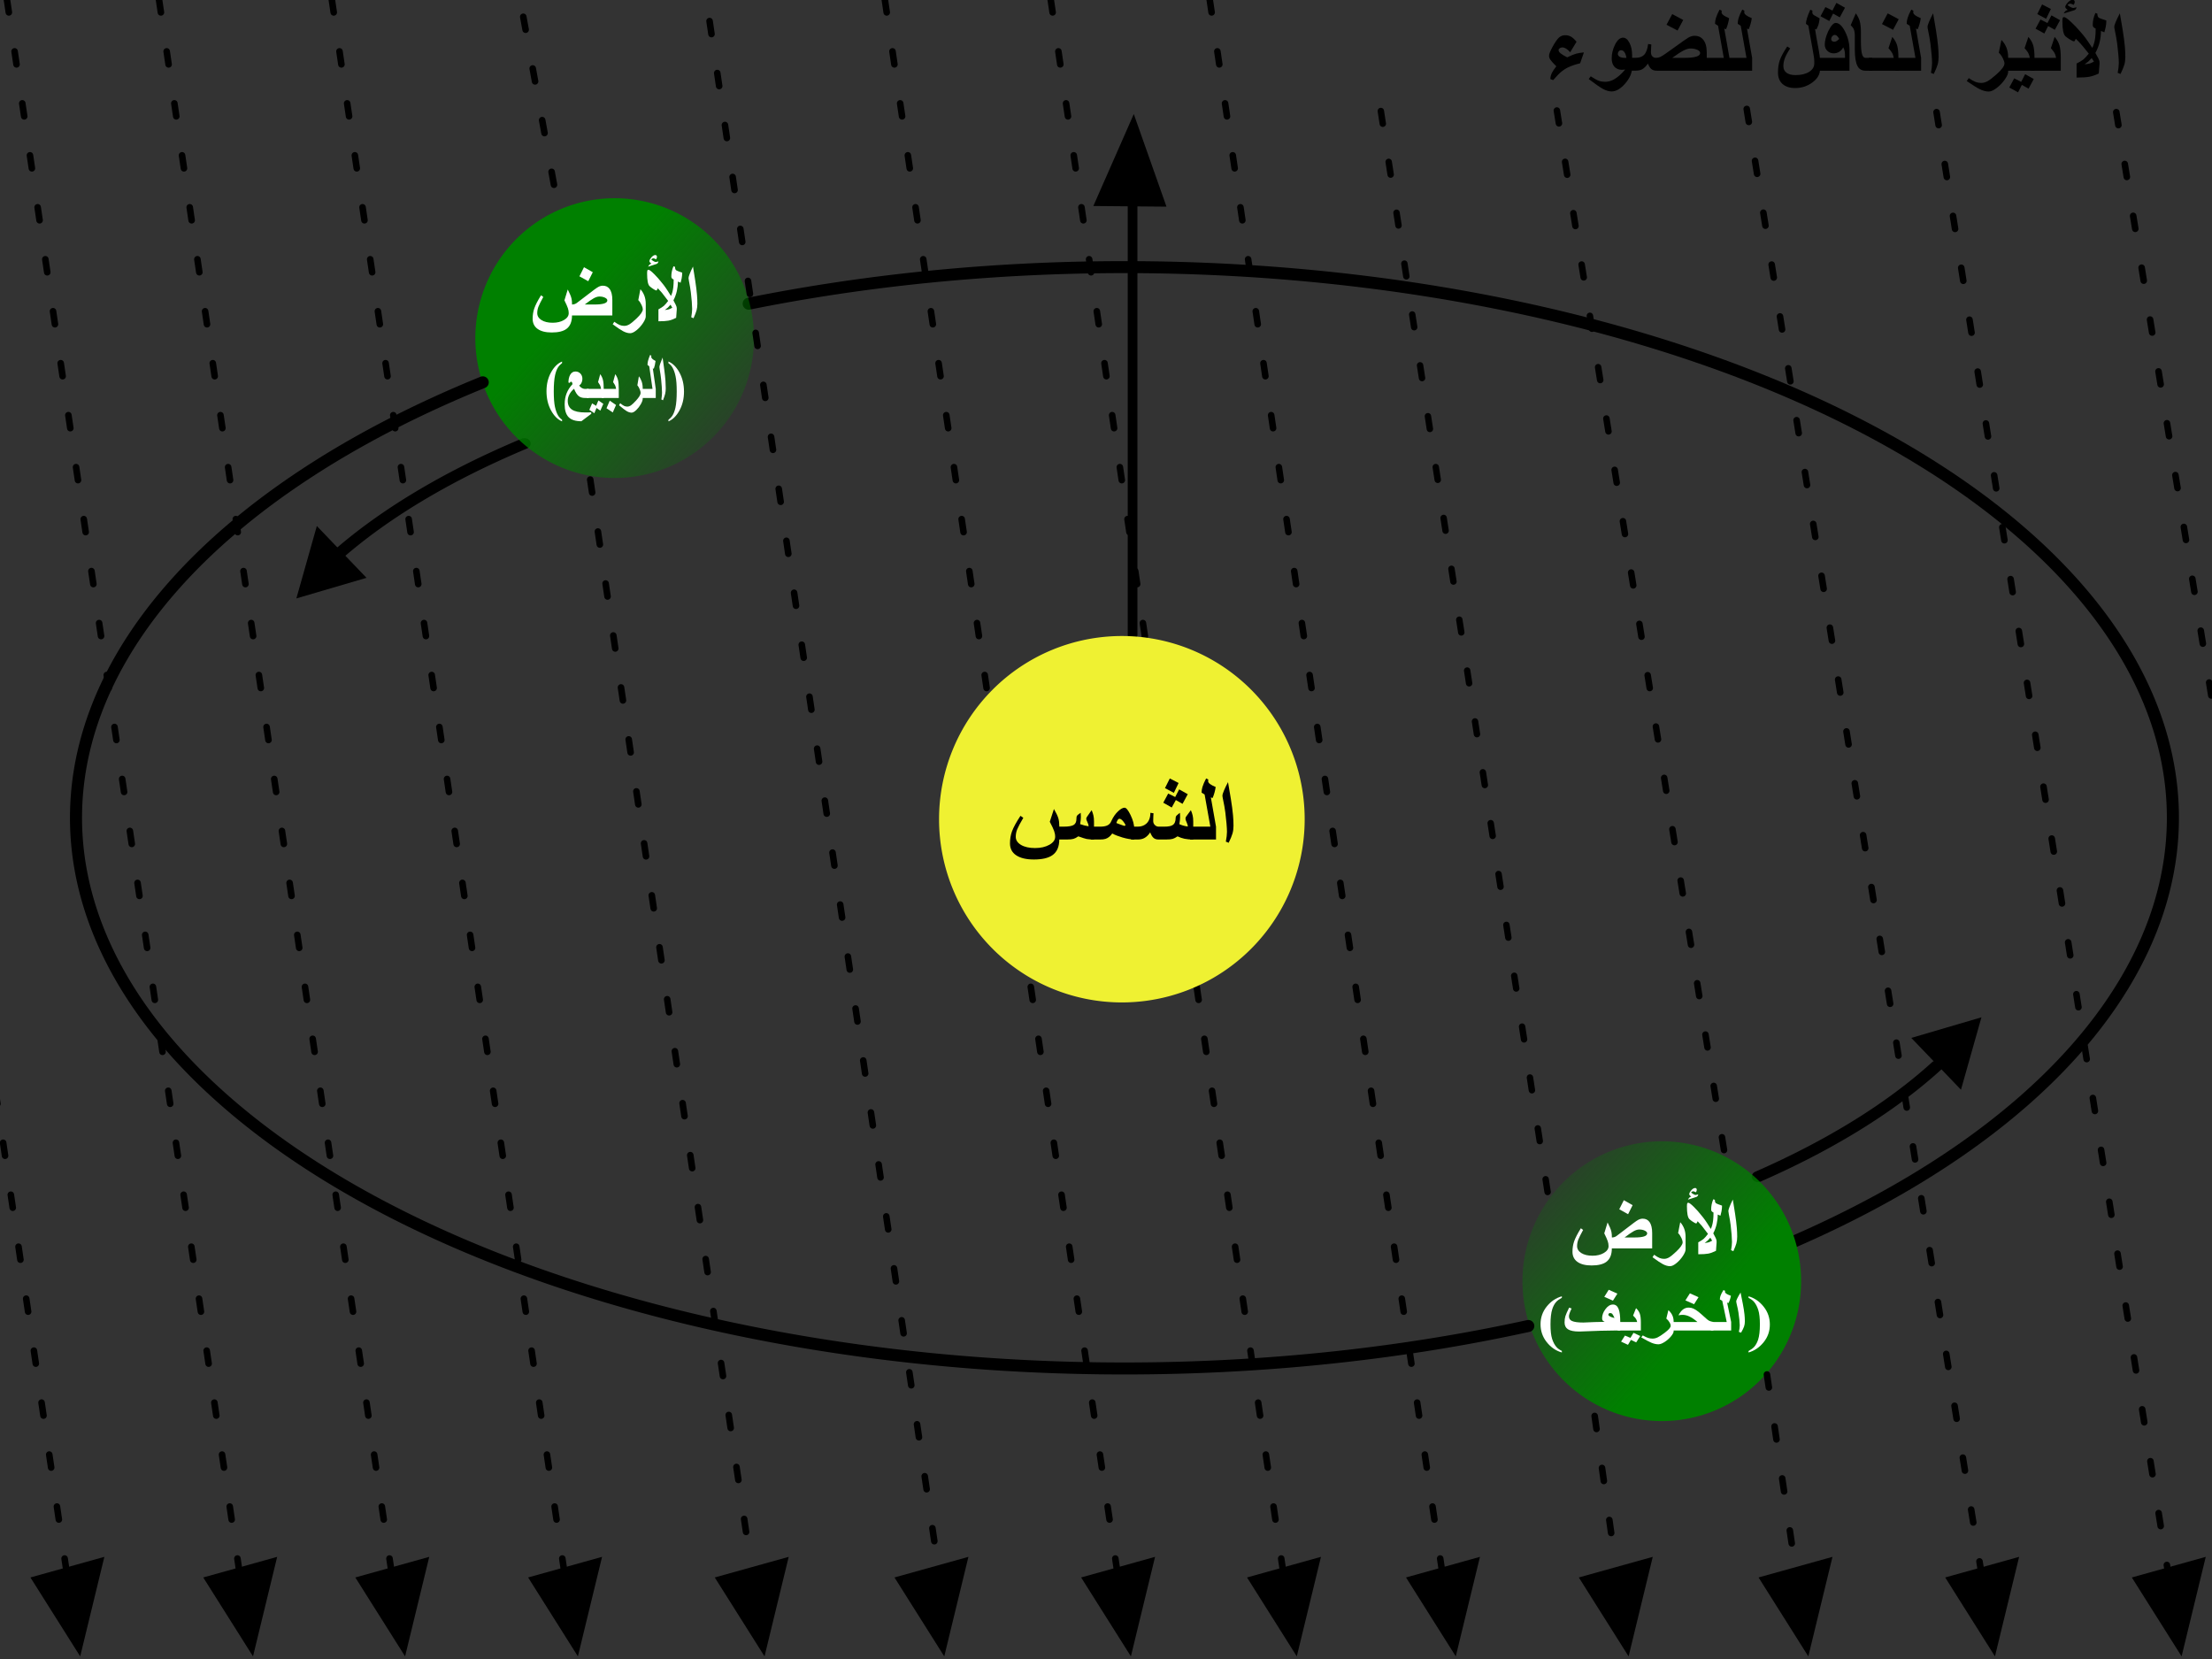 <?xml version="1.0" encoding="UTF-8" standalone="no"?>
<!-- Created with Inkscape (http://www.inkscape.org/) -->

<svg
   xmlns:dc="http://purl.org/dc/elements/1.1/"
   xmlns:cc="http://creativecommons.org/ns#"
   xmlns:rdf="http://www.w3.org/1999/02/22-rdf-syntax-ns#"
   xmlns:svg="http://www.w3.org/2000/svg"
   xmlns="http://www.w3.org/2000/svg"
   xmlns:xlink="http://www.w3.org/1999/xlink"
   xmlns:sodipodi="http://sodipodi.sourceforge.net/DTD/sodipodi-0.dtd"
   xmlns:inkscape="http://www.inkscape.org/namespaces/inkscape"
   width="640px"
   height="480px"
   id="svg2160"
   sodipodi:version="0.32"
   inkscape:version="0.92.4 (5da689c313, 2019-01-14)"
   sodipodi:docname="AetherWind.svg"
   inkscape:output_extension="org.inkscape.output.svg.inkscape"
   version="1.1">
  <rect width="100%" height="100%" fill="#333333" stroke="none"/>
  <defs
     id="defs2162">
    <linearGradient
       inkscape:collect="always"
       id="linearGradient3195">
      <stop
         style="stop-color:#008000;stop-opacity:1;"
         offset="0"
         id="stop3197" />
      <stop
         style="stop-color:#008000;stop-opacity:0;"
         offset="1"
         id="stop3199" />
    </linearGradient>
    <linearGradient
       inkscape:collect="always"
       xlink:href="#linearGradient3195"
       id="linearGradient3201"
       x1="258.015"
       y1="209.797"
       x2="432.869"
       y2="502.373"
       gradientUnits="userSpaceOnUse" />
    <linearGradient
       inkscape:collect="always"
       xlink:href="#linearGradient3195"
       id="linearGradient3205"
       gradientUnits="userSpaceOnUse"
       x1="258.015"
       y1="209.797"
       x2="432.869"
       y2="502.373" />
  </defs>
  <sodipodi:namedview
     id="base"
     pagecolor="#ffffff"
     bordercolor="#666666"
     borderopacity="1.0"
     inkscape:pageopacity="0.0"
     inkscape:pageshadow="2"
     inkscape:zoom="0.76603232"
     inkscape:cx="-64.497313"
     inkscape:cy="138.75986"
     inkscape:current-layer="layer1"
     inkscape:document-units="px"
     inkscape:window-width="1920"
     inkscape:window-height="986"
     inkscape:window-x="-11"
     inkscape:window-y="-11"
     showgrid="false"
     inkscape:window-maximized="1" />
  <g
     id="layer1"
     inkscape:label="Layer 1"
     inkscape:groupmode="layer">
    <path
       transform="matrix(1.061,0,0,1.055,-17.725,-35.561)"
       style="opacity:1;fill:none;fill-opacity:1;fill-rule:nonzero;stroke:#000000;stroke-width:3.29;stroke-linecap:round;stroke-linejoin:round;stroke-miterlimit:4;stroke-dasharray:none;stroke-dashoffset:0;stroke-opacity:1"
       d="m 220.877,116.996 a 285.908,151.021 0 0 1 349.747,65.187 285.908,151.021 0 0 1 -66.368,192.744"
       id="path2168" />
    <path
       transform="matrix(0.888,0,0,0.779,34.942,14.604)"
       style="opacity:1;fill:none;fill-opacity:1;fill-rule:nonzero;stroke:#000000;stroke-width:4.047;stroke-linecap:round;stroke-linejoin:round;stroke-miterlimit:4;stroke-dasharray:none;stroke-dashoffset:0;stroke-opacity:1"
       d="M 68.648,189.368 A 285.908,151.021 0 0 1 131.52,145.999"
       id="path2170" />
    <path
       id="path3187"
       d="M -48,-0.17 L 22.993,480"
       style="fill:none;fill-rule:evenodd;stroke:#000000;stroke-width:1.9;stroke-linecap:round;stroke-linejoin:round;stroke-miterlimit:4;stroke-dasharray:3.8,11.4;stroke-dashoffset:0;stroke-opacity:1" />
    <path
       transform="matrix(0.141,0,0,0.268,132.25,28.685)"
       style="opacity:1;fill:url(#linearGradient3201);fill-opacity:1;fill-rule:nonzero;stroke:none;stroke-width:13.409;stroke-linecap:round;stroke-linejoin:round;stroke-miterlimit:4;stroke-dasharray:none;stroke-dashoffset:0;stroke-opacity:1"
       d="M 609.248,257.986 A 285.908,151.021 0 0 1 323.34,409.007 285.908,151.021 0 0 1 37.433,257.986 285.908,151.021 0 0 1 323.34,106.965 285.908,151.021 0 0 1 609.248,257.986 Z"
       id="path3189" />
    <path
       transform="matrix(-0.888,0,0,-0.779,621.239,455.965)"
       style="opacity:1;fill:none;fill-opacity:1;fill-rule:nonzero;stroke:#000000;stroke-width:4.047;stroke-linecap:round;stroke-linejoin:round;stroke-miterlimit:4;stroke-dasharray:none;stroke-dashoffset:0;stroke-opacity:1"
       d="M 68.648,189.368 A 285.908,151.021 0 0 1 126.8,148.306"
       id="path3191" />
    <path
       transform="matrix(-0.141,0,0,-0.268,526.398,439.825)"
       style="opacity:1;fill:url(#linearGradient3205);fill-opacity:1;fill-rule:nonzero;stroke:none;stroke-width:13.409;stroke-linecap:round;stroke-linejoin:round;stroke-miterlimit:4;stroke-dasharray:none;stroke-dashoffset:0;stroke-opacity:1"
       d="M 609.248,257.986 A 285.908,151.021 0 0 1 323.34,409.007 285.908,151.021 0 0 1 37.433,257.986 285.908,151.021 0 0 1 323.34,106.965 285.908,151.021 0 0 1 609.248,257.986 Z"
       id="path3203" />
    <path
       style="fill:none;fill-rule:evenodd;stroke:#000000;stroke-width:2.8;stroke-linecap:round;stroke-linejoin:round;stroke-opacity:1;stroke-miterlimit:4;stroke-dasharray:none"
       d="M 327.692,183.692 L 327.692,42.462"
       id="path3213" />
    <path
       transform="matrix(0.892,0,0,1.243,92.367,176.332)"
       style="opacity:1;fill:#000000;fill-opacity:1;fill-rule:nonzero;stroke:none;stroke-width:2.8;stroke-linecap:round;stroke-linejoin:round;stroke-miterlimit:4;stroke-dasharray:none;stroke-dashoffset:0;stroke-opacity:1"
       d="m -77.538,243.692 -8.072,-9.185 -8.072,-9.186 11.991,-2.398 11.991,-2.398 -3.919,11.584 z"
       id="path3215" />
    <path
       transform="matrix(0.611,-0.942,0.615,0.838,235.005,-217.464)"
       style="opacity:1;fill:#000000;fill-opacity:1;fill-rule:nonzero;stroke:none;stroke-width:2.8;stroke-linecap:round;stroke-linejoin:round;stroke-miterlimit:4;stroke-dasharray:none;stroke-dashoffset:0;stroke-opacity:1"
       d="m -77.538,243.692 -8.072,-9.185 -8.072,-9.186 11.991,-2.398 11.991,-2.398 -3.919,11.584 z"
       id="path3241" />
    <path
       transform="matrix(0.398,-0.798,0.755,0.377,-47.085,13.435)"
       style="opacity:1;fill:#000000;fill-opacity:1;fill-rule:nonzero;stroke:none;stroke-width:2.8;stroke-linecap:round;stroke-linejoin:round;stroke-miterlimit:4;stroke-dasharray:none;stroke-dashoffset:0;stroke-opacity:1"
       d="m -77.538,243.692 -8.072,-9.185 -8.072,-9.186 11.991,-2.398 11.991,-2.398 -3.919,11.584 z"
       id="path3243" />
    <path
       transform="matrix(-0.398,0.798,-0.755,-0.377,706.126,454.046)"
       style="opacity:1;fill:#000000;fill-opacity:1;fill-rule:nonzero;stroke:none;stroke-width:2.8;stroke-linecap:round;stroke-linejoin:round;stroke-miterlimit:4;stroke-dasharray:none;stroke-dashoffset:0;stroke-opacity:1"
       d="m -77.538,243.692 -8.072,-9.185 -8.072,-9.186 11.991,-2.398 11.991,-2.398 -3.919,11.584 z"
       id="path3245" />
    <g
       aria-label="الأثير الناقل للضوء"
       style="font-style:normal;font-variant:normal;font-weight:bold;font-stretch:normal;line-height:0%;font-family:'Times New Roman';text-align:start;writing-mode:lr-tb;text-anchor:start;fill:#000000;fill-opacity:1;stroke:none;stroke-width:1px;stroke-linecap:round;stroke-linejoin:round;stroke-opacity:1"
       id="text3247">
      <path
         d="m 614.926,16.477 q 0,1.217 -0.287,2.229 -0.287,0.998 -1.107,2.693 l -0.82,-0.328 q 0.328,-1.75 0.328,-2.844 0,-0.834 -0.137,-2.447 -0.137,-1.613 -0.342,-3.186 -0.205,-1.586 -0.67,-3.773 -0.164,-0.766 -0.164,-1.053 0,-0.424 0.424,-1.436 0.424,-1.025 1.189,-2.475 l 0.82,4.84 q 0.451,2.762 0.629,4.785 0.137,1.559 0.137,2.994 z"
         style="font-size:28px;line-height:1.25"
         id="path883" />
      <path
         d="m 609.43,5.922 q 0,0.957 -0.191,1.928 -0.082,0.41 -0.383,1.49 L 607.872,8.958 q 0,1.613 -0.383,3.213 -0.383,1.6 -1.23,3.158 0.752,1.354 0.875,1.586 0.328,0.629 0.328,1.135 v 0.424 q 0,0.342 -0.219,2.789 -1.559,0.738 -2.789,0.957 -1.217,0.219 -3.637,0.219 V 18.391 q 1.381,-0.711 1.969,-1.189 0.602,-0.492 1.559,-1.682 -1.559,-1.969 -2.27,-2.775 -0.574,-0.656 -1.477,-1.518 -0.219,0.451 -0.328,0.602 -0.096,0.137 -0.191,0.137 -0.328,0 -1.23,-0.561 -0.807,-0.506 -1.244,-0.902 -0.438,-0.396 -0.67,-1.477 -0.219,-1.094 -0.219,-2.775 0,-0.738 0.082,-1.025 0.096,-0.287 0.383,-0.287 0.533,0 2.16,1.531 1.395,1.312 2.488,2.625 0.861,0.943 1.559,1.887 0.629,0.834 1.969,2.871 0.615,-1.162 0.848,-2.967 0.137,-1.094 0.137,-2.611 -0.492,-0.232 -0.67,-0.451 -0.178,-0.232 -0.178,-0.615 0,-0.82 0.178,-1.668 0.178,-0.848 0.588,-1.777 l 0.574,0.191 q 0,0.875 0.41,1.162 0.328,0.232 2.188,0.807 z m -3.582,11.895 -0.656,-1.012 q -0.602,0.67 -0.93,0.957 -0.314,0.273 -1.121,0.848 1.039,-0.109 1.477,-0.232 0.451,-0.137 1.23,-0.561 z M 600.831,2.108 q -0.123,0.438 -0.328,0.643 -0.15,0.15 -0.465,0.246 l -2.953,0.902 q 0.273,-0.492 0.479,-0.67 0.205,-0.191 0.711,-0.383 -0.383,-0.246 -0.561,-0.451 -0.164,-0.219 -0.164,-0.424 0,-0.178 0.109,-0.396 0.109,-0.232 0.287,-0.451 0.889,-1.189 1.764,-1.189 0.26,0 0.41,0.178 0.164,0.164 0.164,0.438 0,0.219 -0.068,0.383 -0.055,0.15 -0.246,0.465 -0.684,-0.342 -0.93,-0.342 -0.246,0 -0.492,0.123 -0.164,0.082 -0.301,0.219 0,0.178 0.656,0.547 0.656,0.369 0.943,0.369 0.178,0 0.984,-0.205 z"
         style="font-size:28px;line-height:1.25"
         id="path885" />
      <path
         d="m 593.38,2.6 -1.367,2.844 -2.57,-1.367 1.395,-2.789 z m 2.652,3.24 -1.504,2.789 -1.941,-1.094 -1.094,2.16 -2.543,-1.395 1.422,-2.652 2.023,1.012 1.148,-2.215 z m 0.219,14.615 h -8.559 v -3.719 h 7.191 q -0.15,-0.93 -0.547,-1.572 -0.205,-0.355 -0.957,-1.23 l 1.094,-3.254 q 1.025,1.162 1.395,2.434 0.383,1.271 0.383,3.773 z"
         style="font-size:28px;line-height:1.25"
         id="path887" />
      <path
         d="m 588.649,20.456 h -8.559 v -3.719 h 7.191 q -0.15,-0.93 -0.547,-1.572 -0.205,-0.355 -0.957,-1.23 l 1.094,-3.254 q 1.025,1.162 1.395,2.434 0.383,1.271 0.383,3.773 z m -0.219,2.406 -1.504,2.789 -1.941,-1.094 -1.094,2.16 -2.543,-1.395 1.422,-2.652 2.023,1.012 1.148,-2.215 z"
         style="font-size:28px;line-height:1.25"
         id="path889" />
      <path
         d="m 581.02,20.77 q 0,0.834 -0.957,2.215 -0.957,1.367 -2.242,2.379 -1.422,1.121 -2.434,1.121 -1.203,0 -2.584,-0.684 -1.203,-0.588 -3.76,-2.352 l 0.574,-0.848 q 1.23,0.82 1.982,1.107 0.752,0.287 1.627,0.287 0.943,0 1.887,-0.533 0.943,-0.533 2.57,-1.982 2.27,-2.023 2.27,-3.117 0,-0.547 -0.438,-1.436 -0.492,-1.012 -1.203,-1.682 l 0.766,-3.691 q 0.93,0.957 1.436,2.201 0.506,1.244 0.506,2.83 z"
         style="font-size:28px;line-height:1.25"
         id="path891" />
      <path
         d="m 560.895,16.477 q 0,1.217 -0.287,2.229 -0.287,0.998 -1.107,2.693 l -0.82,-0.328 q 0.328,-1.75 0.328,-2.844 0,-0.834 -0.137,-2.447 -0.137,-1.613 -0.342,-3.186 -0.205,-1.586 -0.67,-3.773 -0.164,-0.766 -0.164,-1.053 0,-0.424 0.424,-1.436 0.424,-1.025 1.189,-2.475 l 0.82,4.84 q 0.451,2.762 0.629,4.785 0.137,1.559 0.137,2.994 z"
         style="font-size:28px;line-height:1.25"
         id="path893" />
      <path
         d="m 555.837,20.456 h -7.52 v -3.719 h 5.879 l -1.654,-9.283 -0.875,-0.574 q 0,-0.807 0.246,-1.627 0.314,-1.039 1.066,-2.475 l 0.629,0.328 q 0,0.082 -0.055,0.438 0,0.451 0.574,0.875 0.506,0.383 1.613,0.848 -0.123,0.875 -0.369,1.709 -0.232,0.834 -0.533,1.49 l -0.492,-0.191 1.49,8.463 z"
         style="font-size:28px;line-height:1.25"
         id="path895" />
      <path
         d="m 549.356,5.567 -1.641,3.062 -3.199,-1.668 1.654,-3.09 z m -0.082,14.889 h -8.559 v -3.719 h 7.191 q -0.15,-0.93 -0.547,-1.572 -0.205,-0.355 -0.957,-1.23 l 1.094,-3.254 q 1.025,1.162 1.395,2.434 0.383,1.271 0.383,3.773 z"
         style="font-size:28px;line-height:1.25"
         id="path897" />
      <path
         d="m 541.672,20.456 h -1.914 q -1.6,0 -2.311,-1.312 -0.793,-1.449 -0.793,-4.881 v -3.896 q 0,-1.326 -0.369,-2.064 -0.178,-0.355 -0.82,-1.025 l 1.477,-3.418 q 0.793,1.094 1.107,2.16 0.369,1.244 0.369,3.172 v 2.693 q 0,2.857 0.383,3.965 0.301,0.889 0.957,0.889 h 1.914 z"
         style="font-size:28px;line-height:1.25"
         id="path899" />
      <path
         d="m 533.811,2.231 -1.504,2.789 -1.941,-1.094 -1.094,2.16 -2.543,-1.395 1.422,-2.652 2.023,1.012 1.148,-2.215 z m 1.299,18.225 h -9.488 v -3.719 h 8.203 q 0,-1.189 -0.068,-1.695 -0.109,-0.779 -0.451,-1.354 -0.438,0.848 -1.176,1.299 -0.738,0.451 -1.572,0.451 -1.094,0 -1.846,-0.725 -0.752,-0.725 -0.752,-1.818 0,-1.613 0.984,-3.828 1.217,-2.434 2.188,-2.434 1.436,0 2.707,2.502 1.271,2.502 1.271,5.291 z m -2.967,-9.201 q -0.369,-0.643 -0.656,-0.889 -0.273,-0.26 -0.602,-0.26 -0.41,0 -0.738,0.369 -0.328,0.369 -0.328,0.861 0,0.314 0.246,0.533 0.26,0.205 0.656,0.205 0.314,0 0.629,-0.178 0.328,-0.191 0.793,-0.643 z"
         style="font-size:28px;line-height:1.25"
         id="path901" />
      <path
         d="m 526.579,20.114 q 0,2.105 -2.188,3.732 -2.188,1.627 -4.99,1.627 -2.338,0 -3.664,-1.176 -1.312,-1.189 -1.312,-3.309 0,-1.982 0.492,-3.459 0.561,-1.668 2.188,-4.088 l 0.848,0.574 q -1.066,1.6 -1.518,2.775 -0.451,1.176 -0.451,2.338 0,1.244 0.916,1.928 0.93,0.67 2.611,0.67 2.406,0 3.91,-0.93 1.504,-0.93 1.504,-2.434 0,-0.26 0,-0.41 0,-0.15 0,-0.232 0,-0.533 -0.096,-1.176 -0.082,-0.643 -0.451,-2.652 -0.588,-3.24 -1.176,-6.494 l -0.684,-0.492 q 0,-1.34 1.258,-4.102 l 0.629,0.301 q -0.055,0.191 -0.055,0.438 0,0.547 0.561,0.889 0.834,0.465 1.572,0.889 -0.15,1.176 -0.301,1.682 -0.15,0.506 -0.629,1.518 l -0.41,-0.164 q 0,0.205 0.383,2.338 0.396,2.119 0.67,3.664 0.383,2.215 0.383,2.693 z"
         style="font-size:28px;line-height:1.25"
         id="path903" />
      <path
         d="m 506.946,20.456 h -7.52 v -3.719 h 5.879 L 503.651,7.454 502.776,6.88 q 0,-0.807 0.246,-1.627 0.314,-1.039 1.066,-2.475 l 0.629,0.328 q 0,0.082 -0.055,0.438 0,0.451 0.574,0.875 0.506,0.383 1.613,0.848 -0.123,0.875 -0.369,1.709 -0.232,0.834 -0.533,1.49 l -0.492,-0.191 1.49,8.463 z"
         style="font-size:28px;line-height:1.25"
         id="path905" />
      <path
         d="m 500.383,20.456 h -7.52 v -3.719 h 5.879 l -1.654,-9.283 -0.875,-0.574 q 0,-0.807 0.246,-1.627 0.314,-1.039 1.066,-2.475 l 0.629,0.328 q 0,0.082 -0.055,0.438 0,0.451 0.574,0.875 0.506,0.383 1.613,0.848 -0.123,0.875 -0.369,1.709 -0.232,0.834 -0.533,1.49 l -0.492,-0.191 1.49,8.463 z"
         style="font-size:28px;line-height:1.25"
         id="path907" />
      <path
         d="m 487.012,5.772 -1.641,3.062 -3.199,-1.668 1.654,-3.09 z m 6.809,14.684 h -14.479 q -0.971,0 -1.559,-0.479 -0.574,-0.492 -0.984,-1.586 -0.875,1.217 -1.668,1.654 -0.725,0.396 -1.914,0.396 l -1.955,0.014 v -3.719 l 1.955,-0.014 q 1.586,0 2.406,-0.793 0.957,-0.93 1.23,-3.199 l 0.93,0.137 q -0.041,0.492 -0.055,0.793 -0.055,0.902 -0.055,1.449 0,0.779 0.41,1.203 0.41,0.424 1.08,0.424 0.67,0 1.23,-0.273 0.574,-0.273 1.791,-1.135 l 4.895,-3.5 q 0.861,-0.615 1.299,-0.875 0.998,-0.602 1.928,-0.602 1.531,0 2.447,1.08 1.066,1.258 1.066,3.787 z m -1.914,-5.113 q 0,-0.615 -0.971,-0.998 -0.807,-0.314 -1.805,-0.314 -0.902,0 -2.037,0.588 -1.121,0.574 -3.268,2.119 h 3.582 q 4.498,0 4.498,-1.395 z"
         style="font-size:28px;line-height:1.25"
         id="path909" />
      <path
         d="m 472.219,19.512 q 0,2.352 -1.996,4.648 -1.996,2.297 -3.938,2.297 -1.135,0 -2.488,-0.725 -1.34,-0.725 -4.129,-2.857 l 0.574,-0.793 q 1.477,0.984 2.42,1.312 0.779,0.273 1.764,0.273 1.326,0 2.625,-0.738 1.531,-0.875 3.172,-2.816 -0.574,0.082 -0.957,0.082 -1.354,0 -2.16,-0.875 -0.793,-0.889 -0.793,-2.406 0,-2.051 0.943,-3.951 1.025,-2.064 2.338,-2.064 1.094,0 1.859,1.49 0.766,1.49 0.766,3.596 z m -1.641,-2.775 q -0.383,-2.201 -1.559,-2.201 -0.424,0 -0.684,0.342 -0.246,0.328 -0.246,0.725 0,0.492 0.533,0.82 0.547,0.314 1.436,0.314 z"
         style="font-size:28px;line-height:1.25"
         id="path911" />
      <path
         d="m 458.274,15.165 -1.094,3.145 q -2.119,0.52 -3.473,1.176 -1.258,0.615 -2.311,1.559 -0.684,0.615 -2.01,2.133 l -0.82,-0.301 q 0,-0.902 0.465,-1.818 0.355,-0.711 1.258,-1.873 -1.285,-1.285 -1.695,-1.873 -0.41,-0.588 -0.41,-1.162 0,-0.766 1.053,-2.666 1.053,-1.9 1.805,-2.598 0.766,-0.697 1.791,-0.697 0.971,0 1.695,0.41 0.738,0.41 1.613,1.477 l -1.832,3.035 q -0.643,-0.725 -1.203,-1.053 -0.561,-0.342 -1.066,-0.342 -0.424,0 -0.766,0.246 -0.328,0.232 -0.328,0.547 0,0.438 0.561,0.916 0.574,0.465 1.928,1.162 1.723,-0.82 2.584,-1.053 0.861,-0.246 2.256,-0.369 z"
         style="font-size:28px;line-height:1.25"
         id="path913" />
    </g>
    <g
       aria-label="الأرض"
       transform="scale(0.968,1.033)"
       style="font-style:normal;font-variant:normal;font-weight:bold;font-stretch:normal;line-height:0%;font-family:'Times New Roman';text-align:start;writing-mode:lr-tb;text-anchor:start;fill:#ffffff;fill-opacity:1;stroke:none;stroke-width:1px;stroke-linecap:round;stroke-linejoin:round;stroke-opacity:1"
       id="text3259">
      <path
         d="m 519.24,346.386 q 0,1.004 -0.237,1.838 -0.237,0.823 -0.913,2.221 l -0.677,-0.271 q 0.271,-1.443 0.271,-2.345 0,-0.688 -0.113,-2.018 -0.113,-1.331 -0.282,-2.627 -0.169,-1.308 -0.553,-3.112 -0.135,-0.631 -0.135,-0.868 0,-0.35 0.35,-1.184 0.35,-0.846 0.981,-2.041 l 0.677,3.992 q 0.372,2.278 0.519,3.947 0.113,1.285 0.113,2.469 z"
         style="font-size:23.094px;line-height:1.25;fill:#ffffff;fill-opacity:1"
         id="path916" />
      <path
         d="m 514.707,337.681 q 0,0.789 -0.158,1.59 -0.068,0.338 -0.316,1.229 l -0.812,-0.316 q 0,1.331 -0.316,2.65 -0.316,1.319 -1.015,2.605 0.62,1.116 0.722,1.308 0.271,0.519 0.271,0.936 v 0.35 q 0,0.282 -0.18,2.3 -1.285,0.609 -2.3,0.789 -1.004,0.18 -2.999,0.18 v -3.338 q 1.139,-0.586 1.624,-0.981 0.496,-0.406 1.285,-1.387 -1.285,-1.624 -1.872,-2.289 -0.474,-0.541 -1.218,-1.252 -0.18,0.372 -0.271,0.496 -0.079,0.113 -0.158,0.113 -0.271,0 -1.015,-0.462 -0.665,-0.417 -1.026,-0.744 -0.361,-0.327 -0.553,-1.218 -0.18,-0.902 -0.18,-2.289 0,-0.609 0.068,-0.846 0.079,-0.237 0.316,-0.237 0.44,0 1.782,1.263 1.15,1.083 2.052,2.165 0.71,0.778 1.285,1.556 0.519,0.688 1.624,2.368 0.507,-0.958 0.699,-2.447 0.113,-0.902 0.113,-2.154 -0.406,-0.192 -0.553,-0.372 -0.147,-0.192 -0.147,-0.507 0,-0.677 0.147,-1.376 0.147,-0.699 0.485,-1.466 l 0.474,0.158 q 0,0.722 0.338,0.958 0.271,0.192 1.804,0.665 z m -2.954,9.81 -0.541,-0.834 q -0.496,0.553 -0.767,0.789 -0.259,0.226 -0.925,0.699 0.857,-0.09 1.218,-0.192 0.372,-0.113 1.015,-0.462 z m -4.138,-12.956 q -0.101,0.361 -0.271,0.53 -0.124,0.124 -0.383,0.203 l -2.436,0.744 q 0.226,-0.406 0.395,-0.553 0.169,-0.158 0.586,-0.316 -0.316,-0.203 -0.462,-0.372 -0.135,-0.18 -0.135,-0.35 0,-0.147 0.09,-0.327 0.09,-0.192 0.237,-0.372 0.733,-0.981 1.455,-0.981 0.214,0 0.338,0.147 0.135,0.135 0.135,0.361 0,0.18 -0.056,0.316 -0.045,0.124 -0.203,0.383 -0.564,-0.282 -0.767,-0.282 -0.203,0 -0.406,0.101 -0.135,0.068 -0.248,0.18 0,0.147 0.541,0.451 0.541,0.304 0.778,0.304 0.147,0 0.812,-0.169 z"
         style="font-size:23.094px;line-height:1.25;fill:#ffffff;fill-opacity:1"
         id="path918" />
      <path
         d="m 503.814,349.927 q 0,0.688 -0.789,1.827 -0.789,1.128 -1.849,1.962 -1.173,0.925 -2.007,0.925 -0.992,0 -2.131,-0.564 -0.992,-0.485 -3.101,-1.94 l 0.474,-0.699 q 1.015,0.677 1.635,0.913 0.62,0.237 1.342,0.237 0.778,0 1.556,-0.44 0.778,-0.44 2.12,-1.635 1.872,-1.669 1.872,-2.571 0,-0.451 -0.361,-1.184 -0.406,-0.834 -0.992,-1.387 l 0.631,-3.045 q 0.767,0.789 1.184,1.815 0.417,1.026 0.417,2.334 z"
         style="font-size:23.094px;line-height:1.25;fill:#ffffff;fill-opacity:1"
         id="path920" />
      <path
         d="m 487.983,337.557 -1.353,2.526 -2.639,-1.376 1.364,-2.548 z m 5.841,12.111 h -12.054 q 0,2.627 -1.669,3.778 -1.443,0.992 -4.386,0.992 -2.74,0 -4.229,-1.004 -1.477,-0.992 -1.477,-2.83 0,-1.567 0.474,-2.864 0.519,-1.432 2.03,-3.721 l 0.677,0.474 q -1.116,1.906 -1.466,2.763 -0.338,0.857 -0.338,1.77 0,1.184 1.263,1.94 1.274,0.744 3.338,0.744 2.03,0 3.417,-0.778 1.387,-0.778 1.387,-1.906 0,-0.699 -0.248,-1.387 -0.237,-0.688 -1.037,-2.199 l 0.992,-3.045 q 0.62,1.195 0.699,1.376 0.327,0.688 0.451,1.285 0.135,0.598 0.135,1.545 0.733,0 1.331,-0.372 0.068,-0.045 1.116,-0.789 l 4.037,-2.887 q 0.947,-0.665 1.421,-0.902 0.654,-0.316 1.319,-0.316 1.263,0 1.985,0.891 0.834,1.026 0.834,3.124 z m -1.488,-4.217 q 0,-0.428 -0.699,-0.756 -0.699,-0.327 -1.68,-0.327 -0.744,0 -1.68,0.485 -0.925,0.474 -2.695,1.748 h 2.954 q 3.8,0 3.8,-1.15 z"
         style="font-size:23.094px;line-height:1.25;fill:#ffffff;fill-opacity:1"
         id="path922" />
    </g>
    <g
       id="g879"
       transform="translate(0,3.276)">
      <g
         aria-label="الأرض"
         transform="scale(0.968,1.033)"
         style="font-style:normal;font-variant:normal;font-weight:bold;font-stretch:normal;line-height:0%;font-family:'Times New Roman';text-align:start;writing-mode:lr-tb;text-anchor:start;fill:#ffffff;fill-opacity:1;stroke:none;stroke-width:1px;stroke-linecap:round;stroke-linejoin:round;stroke-opacity:1"
         id="text3255">
        <path
           d="m 208.439,81.9 q 0,1.004 -0.237,1.838 -0.237,0.823 -0.913,2.221 l -0.677,-0.271 q 0.271,-1.443 0.271,-2.345 0,-0.688 -0.113,-2.018 -0.113,-1.331 -0.282,-2.627 -0.169,-1.308 -0.553,-3.112 -0.135,-0.631 -0.135,-0.868 0,-0.35 0.35,-1.184 0.35,-0.846 0.981,-2.041 l 0.677,3.992 q 0.372,2.278 0.519,3.947 0.113,1.285 0.113,2.469 z"
           style="font-size:23.094px;line-height:1.25"
           id="path925" />
        <path
           d="m 203.906,73.195 q 0,0.789 -0.158,1.59 -0.068,0.338 -0.316,1.229 l -0.812,-0.316 q 0,1.331 -0.316,2.65 -0.316,1.319 -1.015,2.605 0.62,1.116 0.722,1.308 0.271,0.519 0.271,0.936 v 0.35 q 0,0.282 -0.18,2.3 -1.285,0.609 -2.3,0.789 -1.004,0.18 -2.999,0.18 v -3.338 q 1.139,-0.586 1.624,-0.981 0.496,-0.406 1.285,-1.387 -1.285,-1.624 -1.872,-2.289 -0.474,-0.541 -1.218,-1.252 -0.18,0.372 -0.271,0.496 -0.079,0.113 -0.158,0.113 -0.271,0 -1.015,-0.462 -0.665,-0.417 -1.026,-0.744 -0.361,-0.327 -0.553,-1.218 -0.18,-0.902 -0.18,-2.289 0,-0.609 0.068,-0.846 0.079,-0.237 0.316,-0.237 0.44,0 1.782,1.263 1.15,1.083 2.052,2.165 0.71,0.778 1.285,1.556 0.519,0.688 1.624,2.368 0.507,-0.958 0.699,-2.447 0.113,-0.902 0.113,-2.154 -0.406,-0.192 -0.553,-0.372 -0.147,-0.192 -0.147,-0.507 0,-0.677 0.147,-1.376 0.147,-0.699 0.485,-1.466 l 0.474,0.158 q 0,0.722 0.338,0.958 0.271,0.192 1.804,0.665 z m -2.954,9.81 -0.541,-0.834 q -0.496,0.553 -0.767,0.789 -0.259,0.226 -0.925,0.699 0.857,-0.09 1.218,-0.192 0.372,-0.113 1.015,-0.462 z M 196.813,70.049 q -0.101,0.361 -0.271,0.53 -0.124,0.124 -0.383,0.203 l -2.436,0.744 q 0.226,-0.406 0.395,-0.553 0.169,-0.158 0.586,-0.316 -0.316,-0.203 -0.462,-0.372 -0.135,-0.18 -0.135,-0.35 0,-0.147 0.09,-0.327 0.09,-0.192 0.237,-0.372 0.733,-0.981 1.455,-0.981 0.214,0 0.338,0.147 0.135,0.135 0.135,0.361 0,0.18 -0.056,0.316 -0.045,0.124 -0.203,0.383 -0.564,-0.282 -0.767,-0.282 -0.203,0 -0.406,0.101 -0.135,0.068 -0.248,0.18 0,0.147 0.541,0.451 0.541,0.304 0.778,0.304 0.147,0 0.812,-0.169 z"
           style="font-size:23.094px;line-height:1.25"
           id="path927" />
        <path
           d="m 193.013,85.441 q 0,0.688 -0.789,1.827 -0.789,1.128 -1.849,1.962 -1.173,0.925 -2.007,0.925 -0.992,0 -2.131,-0.564 -0.992,-0.485 -3.101,-1.94 l 0.474,-0.699 q 1.015,0.677 1.635,0.913 0.62,0.237 1.342,0.237 0.778,0 1.556,-0.44 0.778,-0.44 2.12,-1.635 1.872,-1.669 1.872,-2.571 0,-0.451 -0.361,-1.184 -0.406,-0.834 -0.992,-1.387 l 0.631,-3.045 q 0.767,0.789 1.184,1.815 0.417,1.026 0.417,2.334 z"
           style="font-size:23.094px;line-height:1.25"
           id="path929" />
        <path
           d="m 177.181,73.071 -1.353,2.526 -2.639,-1.376 1.364,-2.548 z m 5.841,12.111 h -12.054 q 0,2.627 -1.669,3.778 -1.443,0.992 -4.386,0.992 -2.74,0 -4.229,-1.004 -1.477,-0.992 -1.477,-2.83 0,-1.567 0.474,-2.864 0.519,-1.432 2.03,-3.721 l 0.677,0.474 q -1.116,1.906 -1.466,2.763 -0.338,0.857 -0.338,1.77 0,1.184 1.263,1.94 1.274,0.744 3.338,0.744 2.03,0 3.417,-0.778 1.387,-0.778 1.387,-1.906 0,-0.699 -0.248,-1.387 -0.237,-0.688 -1.037,-2.199 l 0.992,-3.045 q 0.62,1.195 0.699,1.376 0.327,0.688 0.451,1.285 0.135,0.598 0.135,1.545 0.733,0 1.331,-0.372 0.068,-0.045 1.116,-0.789 l 4.037,-2.887 q 0.947,-0.665 1.421,-0.902 0.654,-0.316 1.319,-0.316 1.263,0 1.985,0.891 0.834,1.026 0.834,3.124 z m -1.488,-4.217 q 0,-0.428 -0.699,-0.756 -0.699,-0.327 -1.68,-0.327 -0.744,0 -1.68,0.485 -0.925,0.474 -2.695,1.748 h 2.954 q 3.8,0 3.8,-1.15 z"
           style="font-size:23.094px;line-height:1.25"
           id="path931" />
      </g>
      <g
         aria-label="(الربيع)"
         transform="scale(0.901,1.11)"
         style="font-style:normal;font-variant:normal;font-weight:bold;font-stretch:normal;line-height:0%;font-family:'Times New Roman';text-align:start;writing-mode:lr-tb;text-anchor:start;fill:#000000;fill-opacity:1;stroke:none;stroke-width:1px;stroke-linecap:round;stroke-linejoin:round;stroke-opacity:1"
         id="text3263">
        <path
           d="m 180.494,91.288 v 0.399 q -0.903,0.59 -1.328,1.154 -0.59,0.781 -0.92,2.005 -0.417,1.519 -0.417,4.244 0,2.569 0.373,3.992 0.382,1.423 1.033,2.3 0.451,0.608 1.258,1.068 v 0.434 q -2.092,-0.703 -3.55,-2.873 -1.449,-2.161 -1.449,-4.973 0,-2.777 1.449,-4.912 1.449,-2.144 3.55,-2.838 z"
           style="font-size:17.775px;line-height:1.25;fill:#ffffff"
           id="path934" />
        <path
           d="m 213.787,98.257 q 0,0.772 -0.182,1.415 -0.182,0.634 -0.703,1.71 l -0.521,-0.208 q 0.208,-1.111 0.208,-1.805 0,-0.529 -0.087,-1.554 -0.087,-1.024 -0.217,-2.022 -0.13,-1.007 -0.425,-2.395 -0.104,-0.486 -0.104,-0.668 0,-0.269 0.269,-0.911 0.269,-0.651 0.755,-1.571 l 0.521,3.072 q 0.286,1.753 0.399,3.038 0.087,0.989 0.087,1.901 z"
           style="font-size:17.775px;line-height:1.25;fill:#ffffff"
           id="path936" />
        <path
           d="m 210.576,100.783 h -4.773 v -2.361 h 3.732 l -1.05,-5.893 -0.555,-0.365 q 0,-0.512 0.156,-1.033 0.2,-0.66 0.677,-1.571 l 0.399,0.208 q 0,0.052 -0.035,0.278 0,0.286 0.365,0.555 0.321,0.243 1.024,0.538 -0.078,0.555 -0.234,1.085 -0.148,0.529 -0.338,0.946 l -0.312,-0.122 0.946,5.372 z"
           style="font-size:17.775px;line-height:1.25;fill:#ffffff"
           id="path938" />
        <path
           d="m 206.392,100.983 q 0,0.529 -0.608,1.406 -0.608,0.868 -1.423,1.51 -0.903,0.712 -1.545,0.712 -0.764,0 -1.64,-0.434 -0.764,-0.373 -2.387,-1.493 l 0.365,-0.538 q 0.781,0.521 1.258,0.703 0.477,0.182 1.033,0.182 0.599,0 1.198,-0.338 0.599,-0.338 1.632,-1.258 1.441,-1.284 1.441,-1.979 0,-0.347 -0.278,-0.911 -0.312,-0.642 -0.764,-1.068 L 205.16,95.133 q 0.59,0.608 0.911,1.397 0.321,0.79 0.321,1.797 z"
           style="font-size:17.775px;line-height:1.25;fill:#ffffff"
           id="path940" />
        <path
           d="m 198.703,100.783 h -5.433 v -2.361 h 4.565 q -0.096,-0.59 -0.347,-0.998 -0.13,-0.226 -0.608,-0.781 l 0.694,-2.066 q 0.651,0.738 0.885,1.545 0.243,0.807 0.243,2.395 z m -0.885,1.831 -1.041,1.944 -2.014,-1.094 1.041,-1.979 z"
           style="font-size:17.775px;line-height:1.25;fill:#ffffff"
           id="path942" />
        <path
           d="m 193.877,100.783 h -5.433 v -2.361 h 4.565 q -0.096,-0.59 -0.347,-0.998 -0.13,-0.226 -0.608,-0.781 l 0.694,-2.066 q 0.651,0.738 0.885,1.545 0.243,0.807 0.243,2.395 z m -0.139,1.528 -0.955,1.771 -1.232,-0.694 -0.694,1.371 -1.614,-0.885 0.903,-1.684 1.284,0.642 0.729,-1.406 z"
           style="font-size:17.775px;line-height:1.25;fill:#ffffff"
           id="path944" />
        <path
           d="m 189.885,104.906 -3.194,1.944 q -2.821,0 -4.097,-1.068 -1.267,-1.059 -1.267,-3.324 0,-1.58 0.608,-2.855 0.608,-1.276 1.909,-2.421 -0.104,-0.642 -0.469,-0.642 -0.139,0 -0.217,0.078 -0.104,0.13 -0.2,0.234 l -0.417,-0.087 q 0,-1.206 0.538,-1.996 0.608,-0.885 1.701,-0.885 0.972,0 1.606,0.538 0.634,0.538 0.634,1.389 0,0.512 -0.26,0.972 -0.286,0.503 -0.781,0.746 0.434,0.503 1.059,0.738 0.425,0.156 0.798,0.156 h 1.215 v 2.361 h -1.215 q -1.241,0 -1.988,-0.486 -0.833,-0.538 -1.501,-1.918 -0.972,0.642 -1.501,1.475 -0.529,0.825 -0.529,1.684 0,1.536 1.354,2.274 1.363,0.746 4.287,0.746 0.451,0 0.955,-0.009 0.503,-0.009 0.92,-0.026 z"
           style="font-size:17.775px;line-height:1.25;fill:#ffffff"
           id="path946" />
        <path
           d="m 214.646,106.884 v -0.399 q 0.903,-0.599 1.328,-1.163 0.582,-0.781 0.92,-1.996 0.417,-1.528 0.417,-4.253 0,-2.569 -0.382,-3.984 -0.373,-1.423 -1.024,-2.3 -0.451,-0.608 -1.258,-1.068 v -0.434 q 2.092,0.703 3.541,2.873 1.458,2.161 1.458,4.973 0,2.769 -1.458,4.904 -1.449,2.144 -3.541,2.847 z"
           style="font-size:17.775px;line-height:1.25;fill:#ffffff"
           id="path948" />
      </g>
    </g>
    <g
       aria-label="(الخريف)"
       transform="scale(1.088,0.919)"
       style="font-style:normal;font-variant:normal;font-weight:bold;font-stretch:normal;line-height:0%;font-family:'Times New Roman';text-align:start;writing-mode:lr-tb;text-anchor:start;fill:#ffffff;fill-opacity:1;stroke:none;stroke-width:1px;stroke-linecap:round;stroke-linejoin:round;stroke-opacity:1"
       id="text3267">
      <path
         d="m 415.346,408.118 v 0.453 q -1.024,0.669 -1.506,1.309 -0.669,0.886 -1.043,2.274 -0.472,1.723 -0.472,4.813 0,2.913 0.423,4.528 0.433,1.614 1.171,2.608 0.512,0.689 1.427,1.211 v 0.492 q -2.372,-0.797 -4.026,-3.258 -1.644,-2.451 -1.644,-5.64 0,-3.15 1.644,-5.571 1.644,-2.431 4.026,-3.219 z"
         style="font-size:20.158px;line-height:1.25"
         id="path951" />
      <path
         d="m 464.009,416.021 q 0,0.876 -0.207,1.604 -0.207,0.719 -0.797,1.939 l -0.591,-0.236 q 0.236,-1.26 0.236,-2.047 0,-0.6 -0.098,-1.762 -0.098,-1.161 -0.246,-2.293 -0.148,-1.142 -0.482,-2.717 -0.118,-0.551 -0.118,-0.758 0,-0.305 0.305,-1.034 0.305,-0.738 0.856,-1.782 l 0.591,3.484 q 0.325,1.988 0.453,3.445 0.098,1.122 0.098,2.156 z"
         style="font-size:20.158px;line-height:1.25"
         id="path953" />
      <path
         d="m 460.367,418.886 h -5.414 v -2.677 h 4.232 l -1.191,-6.683 -0.63,-0.413 q 0,-0.581 0.177,-1.171 0.226,-0.748 0.768,-1.782 l 0.453,0.236 q 0,0.059 -0.039,0.315 0,0.325 0.413,0.63 0.364,0.276 1.161,0.61 -0.089,0.63 -0.266,1.23 -0.167,0.6 -0.384,1.073 l -0.354,-0.138 1.073,6.093 z"
         style="font-size:20.158px;line-height:1.25"
         id="path955" />
      <path
         d="m 451.686,408.403 -1.181,2.205 -2.303,-1.201 1.191,-2.224 z m 3.957,10.483 h -11.241 v -2.677 h 6.998 q -1.191,-1.23 -2.205,-1.772 -0.896,-0.482 -1.752,-0.482 -0.256,0 -0.472,0.029 -0.207,0.02 -0.61,0.108 0.541,-1.24 1.201,-1.831 0.669,-0.591 1.516,-0.591 0.65,0 1.25,0.315 0.6,0.315 1.348,1.014 0.591,0.551 1.673,1.722 0.738,0.827 1.122,1.073 0.394,0.246 1.171,0.413 z"
         style="font-size:20.158px;line-height:1.25"
         id="path957" />
      <path
         d="m 445.071,419.112 q 0,0.6 -0.689,1.595 -0.689,0.984 -1.614,1.713 -1.024,0.807 -1.752,0.807 -0.866,0 -1.86,-0.492 -0.866,-0.423 -2.707,-1.693 l 0.413,-0.61 q 0.886,0.591 1.427,0.797 0.541,0.207 1.171,0.207 0.679,0 1.358,-0.384 0.679,-0.384 1.85,-1.427 1.634,-1.457 1.634,-2.244 0,-0.394 -0.315,-1.034 -0.354,-0.728 -0.866,-1.211 l 0.551,-2.658 q 0.669,0.689 1.034,1.585 0.364,0.896 0.364,2.037 z"
         style="font-size:20.158px;line-height:1.25"
         id="path959" />
      <path
         d="m 436.351,418.886 h -6.162 v -2.677 h 5.177 q -0.108,-0.669 -0.394,-1.132 -0.148,-0.256 -0.689,-0.886 l 0.787,-2.343 q 0.738,0.837 1.004,1.752 0.276,0.915 0.276,2.717 z m -0.157,1.732 -1.083,2.008 -1.398,-0.787 -0.787,1.555 -1.831,-1.004 1.024,-1.91 1.457,0.728 0.827,-1.595 z"
         style="font-size:20.158px;line-height:1.25"
         id="path961" />
      <path
         d="m 430.11,407.281 -1.181,2.205 -2.303,-1.201 1.181,-2.224 z m 0.768,11.605 h -1.319 q -1.723,0 -3.908,0.079 -1.319,0.049 -3.425,0.148 -2.106,0.098 -2.264,0.098 -2.097,0 -3.032,-0.738 -0.866,-0.689 -0.866,-2.136 0,-1.122 0.217,-1.959 0.217,-0.837 1.004,-2.707 l 0.65,0.295 q -0.709,1.683 -0.709,2.461 0,1.014 0.797,1.457 0.886,0.492 3.061,0.492 1.506,-0.089 2.933,-0.148 1.427,-0.069 2.736,-0.069 -0.404,-0.197 -0.561,-0.433 -0.148,-0.246 -0.148,-0.709 0,-1.408 0.856,-2.805 0.925,-1.506 2.037,-1.506 1.043,0 1.516,1.457 0.423,1.319 0.423,4.045 z m -1.536,-3.927 q -0.344,-0.965 -0.571,-1.27 -0.226,-0.305 -0.591,-0.305 -0.187,0 -0.335,0.148 -0.138,0.138 -0.138,0.364 0,0.305 0.423,0.571 0.423,0.266 1.211,0.492 z"
         style="font-size:20.158px;line-height:1.25"
         id="path963" />
      <path
         d="m 464.984,425.805 v -0.453 q 1.024,-0.679 1.506,-1.319 0.659,-0.886 1.043,-2.264 0.472,-1.732 0.472,-4.823 0,-2.913 -0.433,-4.518 -0.423,-1.614 -1.161,-2.608 -0.512,-0.689 -1.427,-1.211 v -0.492 q 2.372,0.797 4.016,3.258 1.654,2.451 1.654,5.64 0,3.14 -1.654,5.561 -1.644,2.431 -4.016,3.228 z"
         style="font-size:20.158px;line-height:1.25"
         id="path965" />
    </g>
    <path
       transform="matrix(1.061,0,0,1.055,-17.725,-35.561)"
       style="opacity:1;fill:none;fill-opacity:1;fill-rule:nonzero;stroke:#000000;stroke-width:3.29;stroke-linecap:round;stroke-linejoin:round;stroke-miterlimit:4;stroke-dasharray:none;stroke-dashoffset:0;stroke-opacity:1"
       d="M 433.461,397.356 A 285.908,151.021 0 0 1 76.229,333.945 285.908,151.021 0 0 1 148.345,138.558"
       id="path3275" />
    <path
       transform="matrix(0.892,0,0,1.243,142.367,176.332)"
       style="opacity:1;fill:#000000;fill-opacity:1;fill-rule:nonzero;stroke:none;stroke-width:2.8;stroke-linecap:round;stroke-linejoin:round;stroke-miterlimit:4;stroke-dasharray:none;stroke-dashoffset:0;stroke-opacity:1"
       d="m -77.538,243.692 -8.072,-9.185 -8.072,-9.186 11.991,-2.398 11.991,-2.398 -3.919,11.584 z"
       id="path3279" />
    <path
       transform="matrix(0.892,0,0,1.243,186.367,176.332)"
       style="opacity:1;fill:#000000;fill-opacity:1;fill-rule:nonzero;stroke:none;stroke-width:2.8;stroke-linecap:round;stroke-linejoin:round;stroke-miterlimit:4;stroke-dasharray:none;stroke-dashoffset:0;stroke-opacity:1"
       d="m -77.538,243.692 -8.072,-9.185 -8.072,-9.186 11.991,-2.398 11.991,-2.398 -3.919,11.584 z"
       id="path3281" />
    <path
       transform="matrix(0.892,0,0,1.243,236.367,176.332)"
       style="opacity:1;fill:#000000;fill-opacity:1;fill-rule:nonzero;stroke:none;stroke-width:2.8;stroke-linecap:round;stroke-linejoin:round;stroke-miterlimit:4;stroke-dasharray:none;stroke-dashoffset:0;stroke-opacity:1"
       d="m -77.538,243.692 -8.072,-9.185 -8.072,-9.186 11.991,-2.398 11.991,-2.398 -3.919,11.584 z"
       id="path3283" />
    <path
       transform="matrix(0.892,0,0,1.243,290.367,176.332)"
       style="opacity:1;fill:#000000;fill-opacity:1;fill-rule:nonzero;stroke:none;stroke-width:2.8;stroke-linecap:round;stroke-linejoin:round;stroke-miterlimit:4;stroke-dasharray:none;stroke-dashoffset:0;stroke-opacity:1"
       d="m -77.538,243.692 -8.072,-9.185 -8.072,-9.186 11.991,-2.398 11.991,-2.398 -3.919,11.584 z"
       id="path3285" />
    <path
       transform="matrix(0.892,0,0,1.243,342.367,176.332)"
       style="opacity:1;fill:#000000;fill-opacity:1;fill-rule:nonzero;stroke:none;stroke-width:2.8;stroke-linecap:round;stroke-linejoin:round;stroke-miterlimit:4;stroke-dasharray:none;stroke-dashoffset:0;stroke-opacity:1"
       d="m -77.538,243.692 -8.072,-9.185 -8.072,-9.186 11.991,-2.398 11.991,-2.398 -3.919,11.584 z"
       id="path3287" />
    <path
       transform="matrix(0.892,0,0,1.243,396.367,176.332)"
       style="opacity:1;fill:#000000;fill-opacity:1;fill-rule:nonzero;stroke:none;stroke-width:2.8;stroke-linecap:round;stroke-linejoin:round;stroke-miterlimit:4;stroke-dasharray:none;stroke-dashoffset:0;stroke-opacity:1"
       d="m -77.538,243.692 -8.072,-9.185 -8.072,-9.186 11.991,-2.398 11.991,-2.398 -3.919,11.584 z"
       id="path3289" />
    <path
       transform="matrix(0.892,0,0,1.243,444.367,176.332)"
       style="opacity:1;fill:#000000;fill-opacity:1;fill-rule:nonzero;stroke:none;stroke-width:2.8;stroke-linecap:round;stroke-linejoin:round;stroke-miterlimit:4;stroke-dasharray:none;stroke-dashoffset:0;stroke-opacity:1"
       d="m -77.538,243.692 -8.072,-9.185 -8.072,-9.186 11.991,-2.398 11.991,-2.398 -3.919,11.584 z"
       id="path3291" />
    <path
       transform="matrix(0.892,0,0,1.243,490.367,176.332)"
       style="opacity:1;fill:#000000;fill-opacity:1;fill-rule:nonzero;stroke:none;stroke-width:2.8;stroke-linecap:round;stroke-linejoin:round;stroke-miterlimit:4;stroke-dasharray:none;stroke-dashoffset:0;stroke-opacity:1"
       d="m -77.538,243.692 -8.072,-9.185 -8.072,-9.186 11.991,-2.398 11.991,-2.398 -3.919,11.584 z"
       id="path3293" />
    <path
       transform="matrix(0.892,0,0,1.243,540.367,176.332)"
       style="opacity:1;fill:#000000;fill-opacity:1;fill-rule:nonzero;stroke:none;stroke-width:2.8;stroke-linecap:round;stroke-linejoin:round;stroke-miterlimit:4;stroke-dasharray:none;stroke-dashoffset:0;stroke-opacity:1"
       d="m -77.538,243.692 -8.072,-9.185 -8.072,-9.186 11.991,-2.398 11.991,-2.398 -3.919,11.584 z"
       id="path3295" />
    <path
       transform="matrix(0.892,0,0,1.243,592.367,176.332)"
       style="opacity:1;fill:#000000;fill-opacity:1;fill-rule:nonzero;stroke:none;stroke-width:2.8;stroke-linecap:round;stroke-linejoin:round;stroke-miterlimit:4;stroke-dasharray:none;stroke-dashoffset:0;stroke-opacity:1"
       d="m -77.538,243.692 -8.072,-9.185 -8.072,-9.186 11.991,-2.398 11.991,-2.398 -3.919,11.584 z"
       id="path3297" />
    <path
       transform="matrix(0.892,0,0,1.243,646.367,176.332)"
       style="opacity:1;fill:#000000;fill-opacity:1;fill-rule:nonzero;stroke:none;stroke-width:2.8;stroke-linecap:round;stroke-linejoin:round;stroke-miterlimit:4;stroke-dasharray:none;stroke-dashoffset:0;stroke-opacity:1"
       d="m -77.538,243.692 -8.072,-9.185 -8.072,-9.186 11.991,-2.398 11.991,-2.398 -3.919,11.584 z"
       id="path3299" />
    <path
       transform="matrix(0.892,0,0,1.243,700.367,176.332)"
       style="opacity:1;fill:#000000;fill-opacity:1;fill-rule:nonzero;stroke:none;stroke-width:2.8;stroke-linecap:round;stroke-linejoin:round;stroke-miterlimit:4;stroke-dasharray:none;stroke-dashoffset:0;stroke-opacity:1"
       d="m -77.538,243.692 -8.072,-9.185 -8.072,-9.186 11.991,-2.398 11.991,-2.398 -3.919,11.584 z"
       id="path3301" />
    <path
       style="fill:none;fill-rule:evenodd;stroke:#000000;stroke-width:1.9;stroke-linecap:round;stroke-linejoin:round;stroke-miterlimit:4;stroke-dasharray:3.8, 11.4;stroke-dashoffset:0;stroke-opacity:1"
       d="M 2,-0.17 L 72.993,480"
       id="path3188" />
    <path
       id="path3190"
       d="M 46,-0.17 L 116.993,480"
       style="fill:none;fill-rule:evenodd;stroke:#000000;stroke-width:1.9;stroke-linecap:round;stroke-linejoin:round;stroke-miterlimit:4;stroke-dasharray:3.8, 11.4;stroke-dashoffset:0;stroke-opacity:1" />
    <path
       style="fill:none;fill-rule:evenodd;stroke:#000000;stroke-width:1.9;stroke-linecap:round;stroke-linejoin:round;stroke-miterlimit:4;stroke-dasharray:3.8, 11.4;stroke-dashoffset:0;stroke-opacity:1"
       d="M 96,-0.17 L 166.993,480"
       id="path3192" />
    <path
       id="path3194"
       d="M 256,-0.17 L 326.993,480"
       style="fill:none;fill-rule:evenodd;stroke:#000000;stroke-width:1.9;stroke-linecap:round;stroke-linejoin:round;stroke-miterlimit:4;stroke-dasharray:3.8, 11.4;stroke-dashoffset:0;stroke-opacity:1" />
    <path
       style="fill:none;fill-rule:evenodd;stroke:#000000;stroke-width:1.9;stroke-linecap:round;stroke-linejoin:round;stroke-miterlimit:4;stroke-dasharray:3.8, 11.4;stroke-dashoffset:0;stroke-opacity:1"
       d="M 304,-0.17 L 374.993,480"
       id="path3196" />
    <path
       id="path3198"
       d="M 350,-0.17 L 420.993,480"
       style="fill:none;fill-rule:evenodd;stroke:#000000;stroke-width:1.9;stroke-linecap:round;stroke-linejoin:round;stroke-miterlimit:4;stroke-dasharray:3.8, 11.4;stroke-dashoffset:0;stroke-opacity:1" />
    <path
       style="fill:none;fill-rule:evenodd;stroke:#000000;stroke-width:1.9;stroke-linecap:round;stroke-linejoin:round;stroke-miterlimit:4;stroke-dasharray:3.8, 11.4;stroke-dashoffset:0;stroke-opacity:1"
       d="m 461.385,409.676 9.799,69.485"
       id="path3200"
       inkscape:connector-curvature="0"
       sodipodi:nodetypes="cc" />
    <path
       transform="matrix(0.185,0,0,0.351,264.772,146.474)"
       style="opacity:1;fill:#eff132;fill-opacity:1;fill-rule:nonzero;stroke:none;stroke-width:13.409;stroke-linecap:round;stroke-linejoin:round;stroke-miterlimit:4;stroke-dasharray:none;stroke-dashoffset:0;stroke-opacity:1"
       d="M 609.248,257.986 A 285.908,151.021 0 0 1 323.34,409.007 285.908,151.021 0 0 1 37.433,257.986 285.908,151.021 0 0 1 323.34,106.965 285.908,151.021 0 0 1 609.248,257.986 Z"
       id="path3193" />
    <g
       aria-label="الشمس"
       style="font-style:normal;font-variant:normal;font-weight:bold;font-stretch:normal;line-height:0%;font-family:'Times New Roman';text-align:start;writing-mode:lr-tb;text-anchor:start;fill:#000000;fill-opacity:1;stroke:none;stroke-width:1px;stroke-linecap:round;stroke-linejoin:round;stroke-opacity:1"
       id="text3251">
      <path
         d="m 356.889,238.916 q 0,1.217 -0.287,2.229 -0.287,0.998 -1.107,2.693 l -0.82,-0.328 q 0.328,-1.75 0.328,-2.844 0,-0.834 -0.137,-2.447 -0.137,-1.613 -0.342,-3.186 -0.205,-1.586 -0.67,-3.773 -0.164,-0.766 -0.164,-1.053 0,-0.424 0.424,-1.436 0.424,-1.025 1.189,-2.475 l 0.82,4.84 q 0.451,2.762 0.629,4.785 0.137,1.559 0.137,2.994 z"
         style="font-size:28px;line-height:1.25"
         id="path982" />
      <path
         d="m 351.83,242.894 h -7.52 v -3.719 h 5.879 l -1.654,-9.283 -0.875,-0.574 q 0,-0.807 0.246,-1.627 0.314,-1.039 1.066,-2.475 l 0.629,0.328 q 0,0.082 -0.055,0.438 0,0.451 0.574,0.875 0.506,0.383 1.613,0.848 -0.123,0.875 -0.369,1.709 -0.232,0.834 -0.533,1.49 l -0.492,-0.191 1.49,8.463 z"
         style="font-size:28px;line-height:1.25"
         id="path984" />
      <path
         d="m 341.002,226.543 -1.367,2.844 -2.57,-1.367 1.395,-2.789 z m 2.652,3.24 -1.504,2.789 -1.941,-1.094 -1.189,2.16 -2.447,-1.395 1.422,-2.652 2.023,1.012 1.148,-2.215 z m 1.586,13.111 q -1.531,0 -2.543,-0.219 -1.012,-0.219 -1.996,-0.697 -0.793,0.561 -1.422,0.738 -0.615,0.178 -1.859,0.178 h -2.229 q -0.916,0 -1.449,-0.479 -0.533,-0.479 -0.957,-1.586 -0.752,1.148 -1.682,1.641 -0.793,0.424 -1.9,0.424 h -1.955 v -3.719 h 1.955 q 1.436,0 2.393,-0.807 1.244,-1.053 1.244,-3.199 l 0.902,0.137 q -0.027,0.438 -0.055,0.998 -0.027,0.561 -0.027,1.244 0,0.697 0.479,1.162 0.479,0.465 1.094,0.465 h 1.682 q 1.668,0 2.379,-0.465 0.861,-0.561 0.861,-2.092 0,-0.328 0.205,-0.588 0.123,-0.15 0.506,-0.451 l 0.52,-0.41 q 0.027,0.26 0.041,0.711 0.014,0.438 0.014,0.574 0,0.752 -0.219,1.996 0.506,0.246 1.135,0.424 0.629,0.178 1.326,0.273 0,-0.465 -0.342,-1.203 -0.342,-0.738 -0.342,-0.998 0,-0.355 0.096,-0.547 0.027,-0.068 0.301,-0.424 l 1.162,-1.572 q 0.369,0.861 0.52,1.572 0.164,0.697 0.164,1.75 z"
         style="font-size:28px;line-height:1.25"
         id="path986" />
      <path
         d="m 328.178,242.881 q -1.436,0 -3.377,-0.561 -1.709,-0.492 -3.008,-1.162 -0.793,1.189 -1.955,1.559 -0.561,0.178 -1.531,0.178 h -2.707 v -3.719 h 2.707 q 1.23,0 1.955,-0.301 0.93,-0.383 1.285,-1.326 0.779,-1.736 1.996,-2.857 1.08,-0.998 1.832,-0.998 0.697,0 1.723,2.105 1.08,2.229 1.08,4.102 z M 325.621,238.752 q 0,-0.301 -0.588,-1.039 -0.656,-0.82 -1.135,-0.82 -0.533,0 -0.902,1.23 0.711,0.273 1.08,0.41 1.107,0.41 1.244,0.41 0.301,0 0.301,-0.191 z"
         style="font-size:28px;line-height:1.25"
         id="path988" />
      <path
         d="m 316.529,242.881 q -1.504,0 -2.146,-0.137 -0.643,-0.137 -2.393,-0.766 -0.793,0.561 -1.422,0.738 -0.615,0.178 -1.859,0.178 h -2.229 q 0,3.172 -2.023,4.566 -1.764,1.217 -5.318,1.217 -3.322,0 -5.127,-1.217 -1.791,-1.203 -1.791,-3.432 0,-1.9 0.574,-3.473 0.629,-1.736 2.461,-4.512 l 0.82,0.574 q -1.354,2.311 -1.777,3.35 -0.41,1.039 -0.41,2.146 0,1.436 1.531,2.352 1.545,0.902 4.047,0.902 2.461,0 4.143,-0.943 1.682,-0.943 1.682,-2.311 0,-0.848 -0.301,-1.682 -0.287,-0.834 -1.258,-2.666 l 1.203,-3.691 q 0.971,1.641 1.285,2.707 0.273,0.93 0.273,2.393 h 1.258 q 2.064,0 2.871,-0.479 0.82,-0.492 0.82,-1.75 0,-0.547 0.096,-0.793 0.109,-0.26 0.492,-0.533 l 0.643,-0.451 q 0.027,0.26 0.041,0.711 0.014,0.438 0.014,0.574 0,0.752 -0.219,1.996 0.629,0.205 1.258,0.383 0.643,0.164 1.203,0.246 0,-0.492 -0.342,-1.203 -0.342,-0.711 -0.342,-0.93 0,-0.164 0.041,-0.314 0.055,-0.15 0.232,-0.396 l 1.285,-1.832 q 0.369,0.861 0.52,1.572 0.164,0.697 0.164,1.75 z"
         style="font-size:28px;line-height:1.25"
         id="path990" />
    </g>
    <path
       id="path3202"
       d="m 511.231,397.676 11.953,81.485"
       style="fill:none;fill-rule:evenodd;stroke:#000000;stroke-width:1.9;stroke-linecap:round;stroke-linejoin:round;stroke-miterlimit:4;stroke-dasharray:3.8, 11.4;stroke-dashoffset:0;stroke-opacity:1"
       inkscape:connector-curvature="0"
       sodipodi:nodetypes="cc" />
    <path
       style="fill:none;fill-rule:evenodd;stroke:#000000;stroke-width:1.862;stroke-linecap:round;stroke-linejoin:round;stroke-miterlimit:4;stroke-dasharray:3.723, 11.169;stroke-dashoffset:0;stroke-opacity:1"
       d="M 399.519,32.118 L 448.397,348.942"
       id="path3204"
       sodipodi:nodetypes="cc" />
    <path
       id="path3206"
       d="M 450.452,31.974 L 499.31,335.856"
       style="fill:none;fill-rule:evenodd;stroke:#000000;stroke-width:1.881;stroke-linecap:round;stroke-linejoin:round;stroke-miterlimit:4;stroke-dasharray:3.761, 11.283;stroke-dashoffset:0;stroke-opacity:1"
       sodipodi:nodetypes="cc" />
    <path
       style="fill:none;fill-rule:evenodd;stroke:#000000;stroke-width:1.9;stroke-linecap:round;stroke-linejoin:round;stroke-miterlimit:4;stroke-dasharray:3.8, 11.4;stroke-dashoffset:0;stroke-opacity:1"
       d="M 505.385,31.522 L 577.301,480.308"
       id="path3208"
       sodipodi:nodetypes="cc" />
    <path
       id="path3210"
       d="M 560.308,32.445 L 631.301,480.308"
       style="fill:none;fill-rule:evenodd;stroke:#000000;stroke-width:1.9;stroke-linecap:round;stroke-linejoin:round;stroke-miterlimit:4;stroke-dasharray:3.8, 11.4;stroke-dashoffset:0;stroke-opacity:1"
       sodipodi:nodetypes="cc" />
    <path
       style="fill:none;fill-rule:evenodd;stroke:#000000;stroke-width:1.9;stroke-linecap:round;stroke-linejoin:round;stroke-miterlimit:4;stroke-dasharray:3.8, 11.4;stroke-dashoffset:0;stroke-opacity:1"
       d="m 148.665,-10.094 12.901,70.592"
       id="path3212"
       inkscape:connector-curvature="0"
       sodipodi:nodetypes="cc" />
    <path
       id="path3214"
       d="M 203.077,-8.939 L 274.07,471.231"
       style="fill:none;fill-rule:evenodd;stroke:#000000;stroke-width:1.9;stroke-linecap:round;stroke-linejoin:round;stroke-miterlimit:4;stroke-dasharray:3.8, 11.4;stroke-dashoffset:0;stroke-opacity:1" />
    <path
       style="fill:none;fill-rule:evenodd;stroke:#000000;stroke-width:1.9;stroke-linecap:round;stroke-linejoin:round;stroke-miterlimit:4;stroke-dasharray:3.8, 11.4;stroke-dashoffset:0;stroke-opacity:1"
       d="m 170.769,138.753 50.414,340.408"
       id="path3217"
       inkscape:connector-curvature="0"
       sodipodi:nodetypes="cc" />
    <path
       sodipodi:nodetypes="cc"
       style="fill:none;fill-rule:evenodd;stroke:#000000;stroke-width:1.9;stroke-linecap:round;stroke-linejoin:round;stroke-miterlimit:4;stroke-dasharray:3.8, 11.4;stroke-dashoffset:0;stroke-opacity:1"
       d="M 612.308,32.445 643.608,224.615"
       id="path3219"
       inkscape:connector-curvature="0" />
  </g>
</svg>
